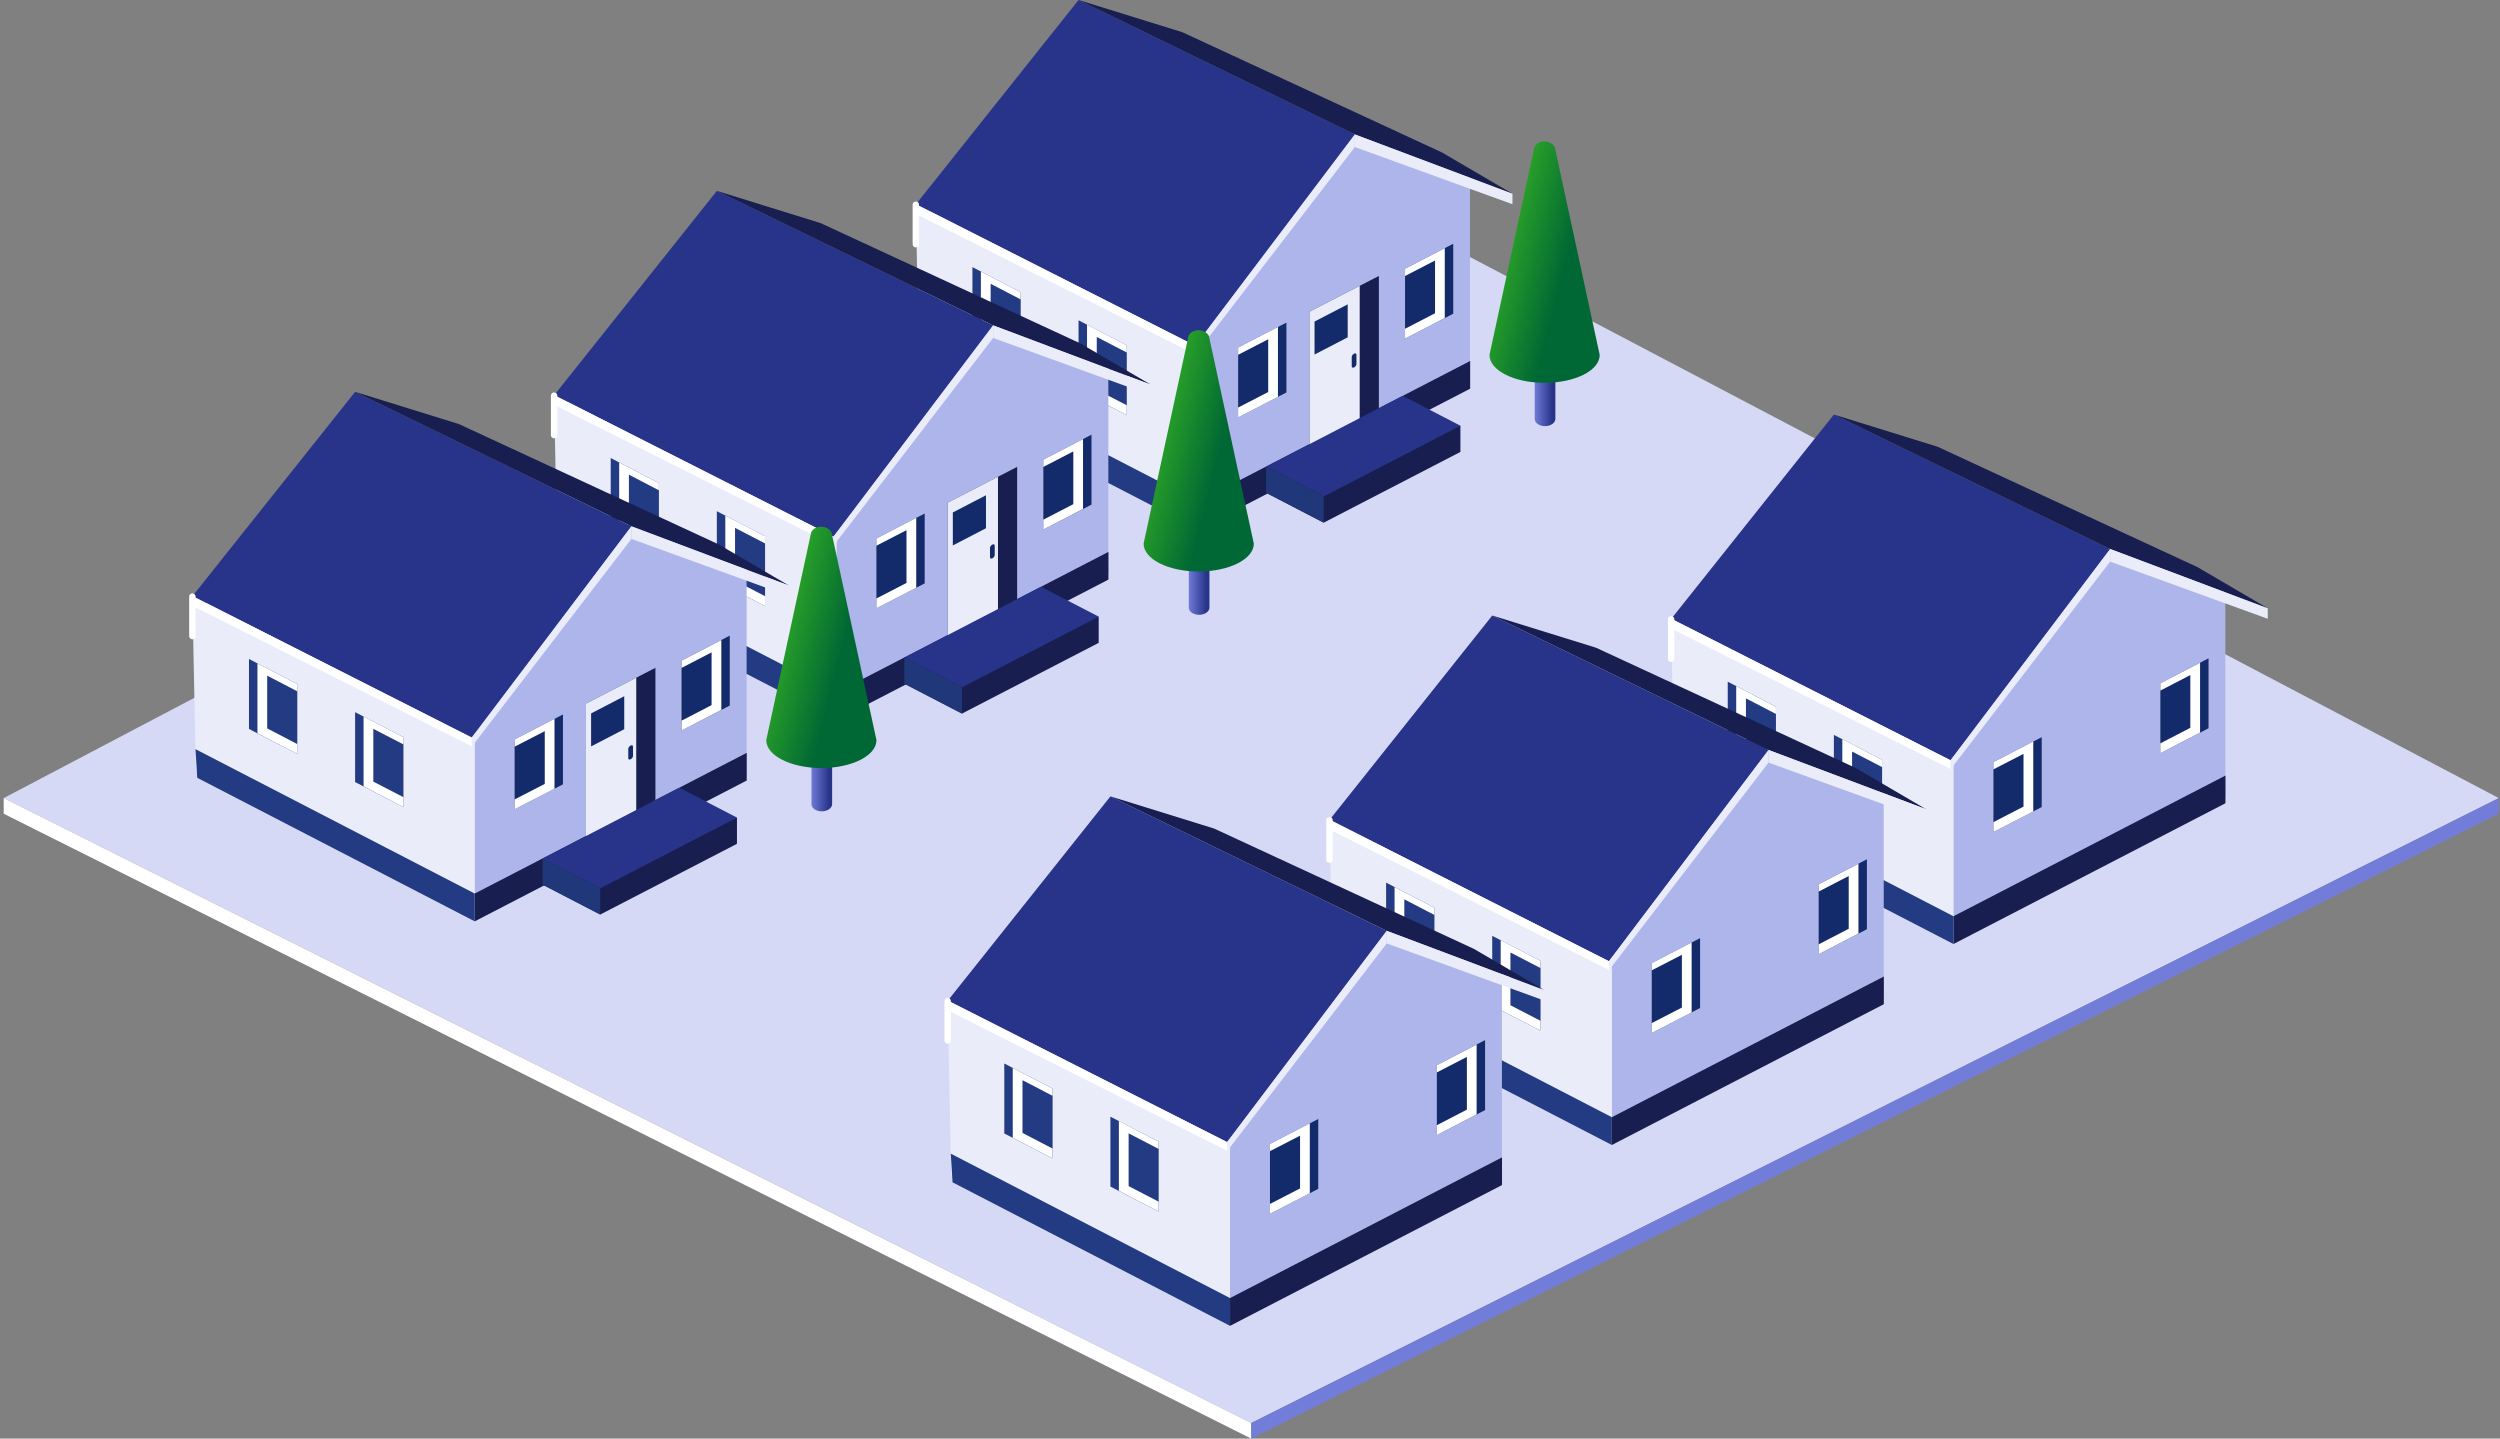 <svg width="391" height="225" viewBox="0 0 391 225" fill="none" xmlns="http://www.w3.org/2000/svg">
<rect x="0" y="0" width="391" height="225" fill="#808080" stroke="none"/>
<path d="M390.81 124.822L195.695 222.556L0.58 124.822L194.764 22.691C195.347 22.384 196.043 22.384 196.626 22.691L390.81 124.822Z" fill="#D6D9F5"/>
<path d="M0.578 124.822L195.693 222.557V225L0.578 127.266V124.822Z" fill="white"/>
<path d="M390.808 124.822L195.693 222.557V225L390.808 127.266V124.822Z" fill="#727DDA"/>
<path d="M229.916 59.755V27.732L215.917 20.337L209.963 21.041L187.395 41.032V81.761L195.533 77.539V77.553L229.916 59.755Z" fill="#AEB5EA"/>
<path d="M187.395 41.074L181.642 38.094V37.983L181.149 37.845L157.719 31.94L156.519 30.892L143.258 33.472L143.781 59.217L177.257 76.546V76.518L187.395 81.761V41.074Z" fill="#EAECFA"/>
<path d="M168.687 0L143.258 31.94L186.933 54.07L211.901 21.026L168.687 0Z" fill="#28338A"/>
<path d="M211.901 21.026L236.546 30.298L225.547 23.855L184.917 5.036L168.687 0L211.901 21.026Z" fill="#181E50"/>
<path d="M143.259 31.939V33.471L186.965 55.449L186.935 54.07L143.259 31.939Z" fill="white"/>
<path d="M186.964 55.45L211.901 22.999V21.026L186.933 54.07L186.964 55.45Z" fill="#EAECFA"/>
<path d="M211.901 22.999L236.547 31.94V30.298L211.901 21.026V22.999Z" fill="#EAECFA"/>
<path d="M219.746 52.967L227.285 49.062V38.121L219.746 42.039V52.967Z" fill="#142B6B"/>
<path d="M219.747 52.966V42.039L225.962 38.81V49.738L219.747 52.966Z" fill="white"/>
<path d="M219.746 51.421V43.17L224.438 40.742V48.993L219.746 51.421Z" fill="#142B6B"/>
<path d="M193.641 65.287L201.195 61.382V50.455L193.641 54.36V65.287Z" fill="#142B6B"/>
<path d="M193.641 65.287V54.359L199.872 51.131V62.072L193.641 65.287Z" fill="white"/>
<path d="M193.64 63.741V55.491L198.347 53.062V61.313L193.64 63.741Z" fill="#142B6B"/>
<path d="M176.224 64.928L168.685 61.024V50.097L176.224 54.001V64.928Z" fill="#223B82"/>
<path d="M176.225 64.928V54.001L170.01 50.773V61.7L176.225 64.928Z" fill="white"/>
<path d="M176.225 63.383V55.132L171.533 52.704V60.955L176.225 63.383Z" fill="#223B82"/>
<path d="M159.627 56.623L152.088 52.718V41.777L159.627 45.696V56.623Z" fill="#223B82"/>
<path d="M159.627 56.622V45.695L153.411 42.467V53.394L159.627 56.622Z" fill="white"/>
<path d="M159.627 55.077V46.827L154.935 44.385V52.635L159.627 55.077Z" fill="#223B82"/>
<path d="M187.395 82.809V78.463L229.932 56.457V60.789L187.395 82.809Z" fill="#181E50"/>
<path d="M187.395 82.809V78.463L143.72 55.878L143.997 60.362L187.395 82.809Z" fill="#223B82"/>
<path d="M215.656 43.156V64.707L206.887 69.246V69.232L204.795 70.309V48.758L215.656 43.156Z" fill="#181E50"/>
<path d="M212.657 66.266L206.888 69.246V69.232L204.795 70.308V48.758L212.657 44.701V66.266Z" fill="#EAECFA"/>
<path d="M205.594 55.449L210.779 52.759V47.599L205.594 50.289V55.449Z" fill="#142B6B"/>
<path d="M211.778 57.464C211.978 57.367 212.148 57.133 212.148 56.939V55.463C212.148 55.284 211.978 55.215 211.778 55.311C211.578 55.408 211.409 55.642 211.409 55.836V57.312C211.409 57.491 211.578 57.56 211.778 57.464Z" fill="#142B6B"/>
<path d="M228.409 66.583V70.681L207.025 81.746L198.01 77.069V72.985L228.409 66.583Z" fill="#181E50"/>
<path d="M198.01 72.985L219.378 61.906L228.409 66.583L207.025 77.648L198.01 72.985Z" fill="#28338A"/>
<path d="M207.025 81.746V77.649L198.01 72.985V77.069L207.025 81.746Z" fill="#20377A"/>
<path d="M143.234 32.019L143.234 38.191" stroke="white" stroke-miterlimit="10" stroke-linecap="round" stroke-linejoin="round"/>
<path d="M173.344 89.613V57.59L159.344 50.195L153.39 50.899L130.822 70.891V111.619L138.96 107.397V107.411L173.344 89.613Z" fill="#AEB5EA"/>
<path d="M130.822 70.932L125.068 67.952V67.842L124.576 67.704L101.146 61.799L99.946 60.75L86.685 63.33L87.208 89.075L120.684 106.404V106.376L130.822 111.619V70.932Z" fill="#EAECFA"/>
<path d="M112.114 29.858L86.684 61.798L130.359 83.928L155.328 50.885L112.114 29.858Z" fill="#28338A"/>
<path d="M155.328 50.885L179.973 60.156L168.974 53.713L128.344 34.894L112.114 29.858L155.328 50.885Z" fill="#181E50"/>
<path d="M86.686 61.799V63.33L130.392 85.309L130.362 83.929L86.686 61.799Z" fill="white"/>
<path d="M130.39 85.308L155.328 52.858V50.885L130.359 83.928L130.39 85.308Z" fill="#EAECFA"/>
<path d="M155.329 52.858L179.974 61.798V60.156L155.329 50.885V52.858Z" fill="#EAECFA"/>
<path d="M163.173 82.825L170.712 78.92V67.98L163.173 71.898V82.825Z" fill="#142B6B"/>
<path d="M163.172 82.825V71.897L169.387 68.669V79.596L163.172 82.825Z" fill="white"/>
<path d="M163.173 81.279V73.029L167.865 70.601V78.851L163.173 81.279Z" fill="#142B6B"/>
<path d="M137.068 95.145L144.622 91.241V80.314L137.068 84.218V95.145Z" fill="#142B6B"/>
<path d="M137.068 95.145V84.218L143.299 80.989V91.93L137.068 95.145Z" fill="white"/>
<path d="M137.067 93.6V85.349L141.775 82.921V91.171L137.067 93.6Z" fill="#142B6B"/>
<path d="M119.651 94.787L112.113 90.882V79.955L119.651 83.86V94.787Z" fill="#223B82"/>
<path d="M119.653 94.787V83.859L113.438 80.631V91.558L119.653 94.787Z" fill="white"/>
<path d="M119.653 93.241V84.991L114.961 82.562V90.813L119.653 93.241Z" fill="#223B82"/>
<path d="M103.053 86.481L95.515 82.577V71.636L103.053 75.554V86.481Z" fill="#223B82"/>
<path d="M103.054 86.481V75.554L96.839 72.325V83.252L103.054 86.481Z" fill="white"/>
<path d="M103.054 84.936V76.685L98.362 74.243V82.494L103.054 84.936Z" fill="#223B82"/>
<path d="M130.822 112.668V108.321L173.359 86.315V90.648L130.822 112.668Z" fill="#181E50"/>
<path d="M130.822 112.668V108.322L87.146 85.736L87.423 90.22L130.822 112.668Z" fill="#223B82"/>
<path d="M159.082 73.016V94.566L150.313 99.106V99.092L148.221 100.168V78.617L159.082 73.016Z" fill="#181E50"/>
<path d="M156.083 96.125L150.314 99.105V99.091L148.222 100.168V78.617L156.083 74.561V96.125Z" fill="#EAECFA"/>
<path d="M149.021 85.308L154.205 82.618V77.458L149.021 80.148V85.308Z" fill="#142B6B"/>
<path d="M155.206 87.323C155.406 87.226 155.575 86.992 155.575 86.799V85.322C155.575 85.143 155.406 85.074 155.206 85.171C155.006 85.267 154.837 85.502 154.837 85.695V87.171C154.837 87.351 155.006 87.42 155.206 87.323Z" fill="#142B6B"/>
<path d="M171.836 96.442V100.54L150.452 111.605L141.437 106.928V102.844L171.836 96.442Z" fill="#181E50"/>
<path d="M141.437 102.845L162.805 91.766L171.836 96.443L150.452 107.508L141.437 102.845Z" fill="#28338A"/>
<path d="M150.452 111.605V107.507L141.437 102.844V106.928L150.452 111.605Z" fill="#20377A"/>
<path d="M86.661 61.877L86.661 68.05" stroke="white" stroke-miterlimit="10" stroke-linecap="round" stroke-linejoin="round"/>
<path d="M116.769 121.043V89.02L102.77 81.625L96.816 82.329L74.248 102.32V143.049L82.386 138.827V138.841L116.769 121.043Z" fill="#AEB5EA"/>
<path d="M74.247 102.362L68.494 99.382V99.271L68.001 99.133L44.572 93.228L43.372 92.18L30.11 94.76L30.634 120.505L64.109 137.834V137.806L74.247 143.049V102.362Z" fill="#EAECFA"/>
<path d="M55.54 61.288L30.11 93.228L73.785 115.358L98.754 82.315L55.54 61.288Z" fill="#28338A"/>
<path d="M98.754 82.315L123.399 91.586L112.4 85.143L71.77 66.324L55.54 61.288L98.754 82.315Z" fill="#181E50"/>
<path d="M30.112 93.228V94.759L73.818 116.737L73.787 115.358L30.112 93.228Z" fill="white"/>
<path d="M73.816 116.738L98.754 84.287V82.314L73.785 115.358L73.816 116.738Z" fill="#EAECFA"/>
<path d="M98.754 84.287L123.4 93.228V91.586L98.754 82.314V84.287Z" fill="#EAECFA"/>
<path d="M106.6 114.255L114.138 110.35V99.409L106.6 103.328V114.255Z" fill="#142B6B"/>
<path d="M106.599 114.255V103.328L112.814 100.1V111.027L106.599 114.255Z" fill="white"/>
<path d="M106.599 112.709V104.459L111.291 102.03V110.281L106.599 112.709Z" fill="#142B6B"/>
<path d="M80.494 126.575L88.048 122.67V111.743L80.494 115.648V126.575Z" fill="#142B6B"/>
<path d="M80.493 126.575V115.647L86.724 112.419V123.36L80.493 126.575Z" fill="white"/>
<path d="M80.492 125.029V116.779L85.2 114.351V122.601L80.492 125.029Z" fill="#142B6B"/>
<path d="M63.077 126.216L55.538 122.312V111.385L63.077 115.289V126.216Z" fill="#223B82"/>
<path d="M63.079 126.216V115.289L56.863 112.061V122.988L63.079 126.216Z" fill="white"/>
<path d="M63.079 124.671V116.42L58.386 113.992V122.243L63.079 124.671Z" fill="#223B82"/>
<path d="M46.48 117.911L38.941 114.006V103.065L46.48 106.984V117.911Z" fill="#223B82"/>
<path d="M46.48 117.911V106.983L40.265 103.755V114.682L46.48 117.911Z" fill="white"/>
<path d="M46.48 116.365V108.115L41.788 105.673V113.923L46.48 116.365Z" fill="#223B82"/>
<path d="M74.248 144.097V139.751L116.785 117.745V122.077L74.248 144.097Z" fill="#181E50"/>
<path d="M74.247 144.098V139.752L30.572 117.166L30.849 121.65L74.247 144.098Z" fill="#223B82"/>
<path d="M102.508 104.445V125.996L93.739 130.535V130.521L91.647 131.598V110.047L102.508 104.445Z" fill="#181E50"/>
<path d="M99.509 127.555L93.74 130.535V130.521L91.647 131.597V110.047L99.509 105.99V127.555Z" fill="#EAECFA"/>
<path d="M92.447 116.738L97.632 114.048V108.888L92.447 111.578V116.738Z" fill="#142B6B"/>
<path d="M98.632 118.753C98.832 118.656 99.001 118.422 99.001 118.228V116.752C99.001 116.573 98.832 116.504 98.632 116.6C98.432 116.697 98.263 116.931 98.263 117.125V118.601C98.263 118.78 98.432 118.849 98.632 118.753Z" fill="#142B6B"/>
<path d="M115.261 127.873V131.971L93.877 143.036L84.862 138.359V134.275L115.261 127.873Z" fill="#181E50"/>
<path d="M84.862 134.274L106.231 123.195L115.261 127.872L93.877 138.938L84.862 134.274Z" fill="#28338A"/>
<path d="M93.878 143.034V138.937L84.863 134.273V138.357L93.878 143.034Z" fill="#20377A"/>
<path d="M30.087 93.307L30.087 99.48" stroke="white" stroke-miterlimit="10" stroke-linecap="round" stroke-linejoin="round"/>
<path d="M348.047 124.593V92.57L334.047 85.175L328.093 85.878L305.525 105.87V146.599L313.663 142.377V142.391L348.047 124.593Z" fill="#AEB5EA"/>
<path d="M305.525 105.912L299.772 102.931V102.821L299.279 102.683L275.849 96.778L274.649 95.73L261.388 98.309L261.911 124.055L295.387 141.383V141.356L305.525 146.599V105.912Z" fill="#EAECFA"/>
<path d="M286.817 64.838L261.388 96.778L305.063 118.908L330.031 85.864L286.817 64.838Z" fill="#28338A"/>
<path d="M330.031 85.864L354.677 95.136L343.677 88.693L303.048 69.874L286.818 64.838L330.031 85.864Z" fill="#181E50"/>
<path d="M261.389 96.778V98.31L305.095 120.288L305.065 118.909L261.389 96.778Z" fill="white"/>
<path d="M305.094 120.288L330.031 87.837V85.864L305.063 118.908L305.094 120.288Z" fill="#EAECFA"/>
<path d="M330.031 87.837L354.677 96.778V95.136L330.031 85.864V87.837Z" fill="#EAECFA"/>
<path d="M337.876 117.804L345.415 113.9V102.959L337.876 106.877V117.804Z" fill="#142B6B"/>
<path d="M337.875 117.804V106.877L344.09 103.648V114.576L337.875 117.804Z" fill="white"/>
<path d="M337.875 116.259V108.008L342.567 105.58V113.831L337.875 116.259Z" fill="#142B6B"/>
<path d="M311.771 130.125L319.325 126.22V115.293L311.771 119.197V130.125Z" fill="#142B6B"/>
<path d="M311.771 130.124V119.197L318.001 115.969V126.91L311.771 130.124Z" fill="white"/>
<path d="M311.77 128.579V120.329L316.478 117.9V126.151L311.77 128.579Z" fill="#142B6B"/>
<path d="M294.354 129.766L286.816 125.862V114.935L294.354 118.839V129.766Z" fill="#223B82"/>
<path d="M294.355 129.766V118.839L288.14 115.61V126.538L294.355 129.766Z" fill="white"/>
<path d="M294.355 128.221V119.97L289.663 117.542V125.793L294.355 128.221Z" fill="#223B82"/>
<path d="M277.757 121.461L270.218 117.556V106.615L277.757 110.534V121.461Z" fill="#223B82"/>
<path d="M277.757 121.46V110.533L271.542 107.305V118.232L277.757 121.46Z" fill="white"/>
<path d="M277.757 119.915V111.665L273.065 109.223V117.473L277.757 119.915Z" fill="#223B82"/>
<path d="M305.525 147.647V143.301L348.062 121.295V125.627L305.525 147.647Z" fill="#181E50"/>
<path d="M305.525 147.647V143.301L261.85 120.716L262.127 125.2L305.525 147.647Z" fill="#223B82"/>
<path d="M261.364 96.856L261.364 103.029" stroke="white" stroke-miterlimit="10" stroke-linecap="round" stroke-linejoin="round"/>
<path d="M294.616 156.022V124L280.616 116.604L274.663 117.308L252.094 137.3V178.028L260.232 173.806V173.82L294.616 156.022Z" fill="#AEB5EA"/>
<path d="M252.094 137.341L246.341 134.361V134.251L245.849 134.113L222.419 128.208L221.219 127.159L207.958 129.739L208.481 155.484L241.956 172.813V172.786L252.094 178.028V137.341Z" fill="#EAECFA"/>
<path d="M233.387 96.268L207.957 128.207L251.632 150.338L276.601 117.294L233.387 96.268Z" fill="#28338A"/>
<path d="M276.6 117.294L301.246 126.566L290.246 120.122L249.617 101.303L233.387 96.268L276.6 117.294Z" fill="#181E50"/>
<path d="M207.958 128.207V129.738L251.665 151.717L251.634 150.337L207.958 128.207Z" fill="white"/>
<path d="M251.663 151.717L276.601 119.267V117.294L251.632 150.338L251.663 151.717Z" fill="#EAECFA"/>
<path d="M276.601 119.267L301.246 128.207V126.565L276.601 117.294V119.267Z" fill="#EAECFA"/>
<path d="M284.446 149.234L291.984 145.33V134.389L284.446 138.307V149.234Z" fill="#142B6B"/>
<path d="M284.446 149.234V138.307L290.661 135.078V146.005L284.446 149.234Z" fill="white"/>
<path d="M284.445 147.689V139.438L289.137 137.01V145.26L284.445 147.689Z" fill="#142B6B"/>
<path d="M258.34 161.554L265.894 157.65V146.723L258.34 150.627V161.554Z" fill="#142B6B"/>
<path d="M258.34 161.554V150.627L264.57 147.398V158.339L258.34 161.554Z" fill="white"/>
<path d="M258.339 160.009V151.758L263.046 149.33V157.581L258.339 160.009Z" fill="#142B6B"/>
<path d="M240.923 161.196L233.385 157.291V146.364L240.923 150.269V161.196Z" fill="#223B82"/>
<path d="M240.924 161.196V150.269L234.709 147.04V157.967L240.924 161.196Z" fill="white"/>
<path d="M240.924 159.65V151.4L236.232 148.972V157.222L240.924 159.65Z" fill="#223B82"/>
<path d="M224.325 152.89L216.786 148.986V138.045L224.325 141.963V152.89Z" fill="#223B82"/>
<path d="M224.326 152.89V141.963L218.111 138.734V149.662L224.326 152.89Z" fill="white"/>
<path d="M224.326 151.345V143.094L219.634 140.652V148.903L224.326 151.345Z" fill="#223B82"/>
<path d="M252.094 179.077V174.731L294.631 152.725V157.057L252.094 179.077Z" fill="#181E50"/>
<path d="M252.094 179.077V174.731L208.419 152.146L208.696 156.63L252.094 179.077Z" fill="#223B82"/>
<path d="M207.933 128.286L207.933 134.459" stroke="white" stroke-miterlimit="10" stroke-linecap="round" stroke-linejoin="round"/>
<path d="M234.899 184.309V152.287L220.9 144.892L214.946 145.595L192.377 165.587V206.315L200.516 202.094V202.107L234.899 184.309Z" fill="#AEB5EA"/>
<path d="M192.378 165.628L186.624 162.648V162.538L186.132 162.4L162.702 156.495L161.502 155.446L148.241 158.026L148.764 183.771L182.24 201.1V201.073L192.378 206.315V165.628Z" fill="#EAECFA"/>
<path d="M173.67 124.555L148.24 156.495L191.916 178.625L216.884 145.581L173.67 124.555Z" fill="#28338A"/>
<path d="M216.884 145.581L241.53 154.853L230.53 148.41L189.901 129.591L173.67 124.555L216.884 145.581Z" fill="#181E50"/>
<path d="M148.242 156.494V158.026L191.948 180.004L191.917 178.624L148.242 156.494Z" fill="white"/>
<path d="M191.946 180.004L216.884 147.554V145.581L191.916 178.625L191.946 180.004Z" fill="#EAECFA"/>
<path d="M216.884 147.554L241.529 156.494V154.853L216.884 145.581V147.554Z" fill="#EAECFA"/>
<path d="M224.729 177.521L232.267 173.617V162.676L224.729 166.594V177.521Z" fill="#142B6B"/>
<path d="M224.729 177.522V166.595L230.944 163.366V174.293L224.729 177.522Z" fill="white"/>
<path d="M224.728 175.976V167.725L229.42 165.297V173.547L224.728 175.976Z" fill="#142B6B"/>
<path d="M198.624 189.841L206.177 185.937V175.01L198.624 178.914V189.841Z" fill="#142B6B"/>
<path d="M198.622 189.841V178.914L204.853 175.686V186.626L198.622 189.841Z" fill="white"/>
<path d="M198.622 188.296V180.045L203.329 177.617V185.868L198.622 188.296Z" fill="#142B6B"/>
<path d="M181.206 189.483L173.667 185.579V174.651L181.206 178.556V189.483Z" fill="#223B82"/>
<path d="M181.208 189.483V178.556L174.993 175.327V186.254L181.208 189.483Z" fill="white"/>
<path d="M181.208 187.938V179.687L176.516 177.259V185.509L181.208 187.938Z" fill="#223B82"/>
<path d="M164.608 181.178L157.07 177.273V166.332L164.608 170.25V181.178Z" fill="#223B82"/>
<path d="M164.609 181.177V170.25L158.394 167.021V177.949L164.609 181.177Z" fill="white"/>
<path d="M164.609 179.632V171.382L159.917 168.939V177.19L164.609 179.632Z" fill="#223B82"/>
<path d="M192.378 207.364V203.018L234.915 181.012V185.344L192.378 207.364Z" fill="#181E50"/>
<path d="M192.378 207.364V203.018L148.702 180.433L148.979 184.917L192.378 207.364Z" fill="#223B82"/>
<path d="M148.216 156.573L148.216 162.746" stroke="white" stroke-miterlimit="10" stroke-linecap="round" stroke-linejoin="round"/>
<path d="M191.481 99.782C196.476 99.782 200.525 98.079 200.525 95.977C200.525 93.876 196.476 92.173 191.481 92.173C186.485 92.173 182.436 93.876 182.436 95.977C182.436 98.079 186.485 99.782 191.481 99.782Z" fill="#D6D9F5" style="mix-blend-mode:multiply"/>
<path d="M187.474 80.475C188.708 80.475 189.709 79.977 189.709 79.362C189.709 78.747 188.708 78.248 187.474 78.248C186.24 78.248 185.24 78.747 185.24 79.362C185.24 79.977 186.24 80.475 187.474 80.475Z" fill="#D6D9F5"/>
<path d="M187.544 80.475C186.621 80.475 185.928 79.918 185.928 79.361V95.043C185.928 95.693 186.698 96.157 187.544 96.157C188.468 96.157 189.16 95.6 189.16 95.043V79.361C189.237 79.918 188.468 80.475 187.544 80.475Z" fill="url(#paint0_linear)"/>
<path d="M189.072 52.544L196.095 85.022C196.095 87.434 192.264 89.383 187.476 89.383C182.688 89.383 178.857 87.434 178.857 85.022L185.88 52.544C186.412 51.338 188.434 51.338 189.072 52.544Z" fill="url(#paint1_linear)"/>
<path d="M245.58 70.273C250.575 70.273 254.624 68.57 254.624 66.469C254.624 64.367 250.575 62.664 245.58 62.664C240.584 62.664 236.535 64.367 236.535 66.469C236.535 68.57 240.584 70.273 245.58 70.273Z" fill="#D6D9F5" style="mix-blend-mode:multiply"/>
<path d="M241.573 50.966C242.807 50.966 243.808 50.468 243.808 49.853C243.808 49.238 242.807 48.739 241.573 48.739C240.339 48.739 239.339 49.238 239.339 49.853C239.339 50.468 240.339 50.966 241.573 50.966Z" fill="#D6D9F5"/>
<path d="M241.644 50.966C240.721 50.966 240.028 50.409 240.028 49.852V65.534C240.028 66.184 240.798 66.648 241.644 66.648C242.568 66.648 243.26 66.091 243.26 65.534V49.852C243.337 50.409 242.568 50.966 241.644 50.966Z" fill="url(#paint2_linear)"/>
<path d="M243.17 23.036L250.193 55.513C250.193 57.926 246.363 59.874 241.574 59.874C236.786 59.874 232.955 57.926 232.955 55.513L239.978 23.036C240.51 21.829 242.532 21.829 243.17 23.036Z" fill="url(#paint3_linear)"/>
<path d="M132.464 130.519C137.46 130.519 141.509 128.816 141.509 126.715C141.509 124.613 137.46 122.91 132.464 122.91C127.469 122.91 123.42 124.613 123.42 126.715C123.42 128.816 127.469 130.519 132.464 130.519Z" fill="#D6D9F5" style="mix-blend-mode:multiply"/>
<path d="M128.458 111.212C129.692 111.212 130.692 110.714 130.692 110.099C130.692 109.484 129.692 108.985 128.458 108.985C127.224 108.985 126.223 109.484 126.223 110.099C126.223 110.714 127.224 111.212 128.458 111.212Z" fill="#D6D9F5"/>
<path d="M128.529 111.212C127.606 111.212 126.913 110.655 126.913 110.099V125.781C126.913 126.43 127.683 126.894 128.529 126.894C129.452 126.894 130.145 126.337 130.145 125.781V110.099C130.222 110.655 129.452 111.212 128.529 111.212Z" fill="url(#paint4_linear)"/>
<path d="M130.056 83.282L137.079 115.759C137.079 118.172 133.248 120.12 128.46 120.12C123.671 120.12 119.841 118.172 119.841 115.759L126.863 83.282C127.396 82.075 129.417 82.075 130.056 83.282Z" fill="url(#paint5_linear)"/>
<defs>
<linearGradient id="paint0_linear" x1="188.69" y1="88.133" x2="185.833" y2="88.133" gradientUnits="userSpaceOnUse">
<stop stop-color="#28338A"/>
<stop offset="1" stop-color="#727DDA"/>
</linearGradient>
<linearGradient id="paint1_linear" x1="181.993" y1="62.196" x2="192.266" y2="64.811" gradientUnits="userSpaceOnUse">
<stop stop-color="#2DA627"/>
<stop offset="1" stop-color="#006834"/>
</linearGradient>
<linearGradient id="paint2_linear" x1="242.789" y1="58.624" x2="239.933" y2="58.624" gradientUnits="userSpaceOnUse">
<stop stop-color="#28338A"/>
<stop offset="1" stop-color="#727DDA"/>
</linearGradient>
<linearGradient id="paint3_linear" x1="236.092" y1="32.687" x2="246.364" y2="35.302" gradientUnits="userSpaceOnUse">
<stop stop-color="#2DA627"/>
<stop offset="1" stop-color="#006834"/>
</linearGradient>
<linearGradient id="paint4_linear" x1="129.674" y1="118.871" x2="126.818" y2="118.871" gradientUnits="userSpaceOnUse">
<stop stop-color="#28338A"/>
<stop offset="1" stop-color="#727DDA"/>
</linearGradient>
<linearGradient id="paint5_linear" x1="122.977" y1="92.933" x2="133.249" y2="95.548" gradientUnits="userSpaceOnUse">
<stop stop-color="#2DA627"/>
<stop offset="1" stop-color="#006834"/>
</linearGradient>
</defs>
</svg>
